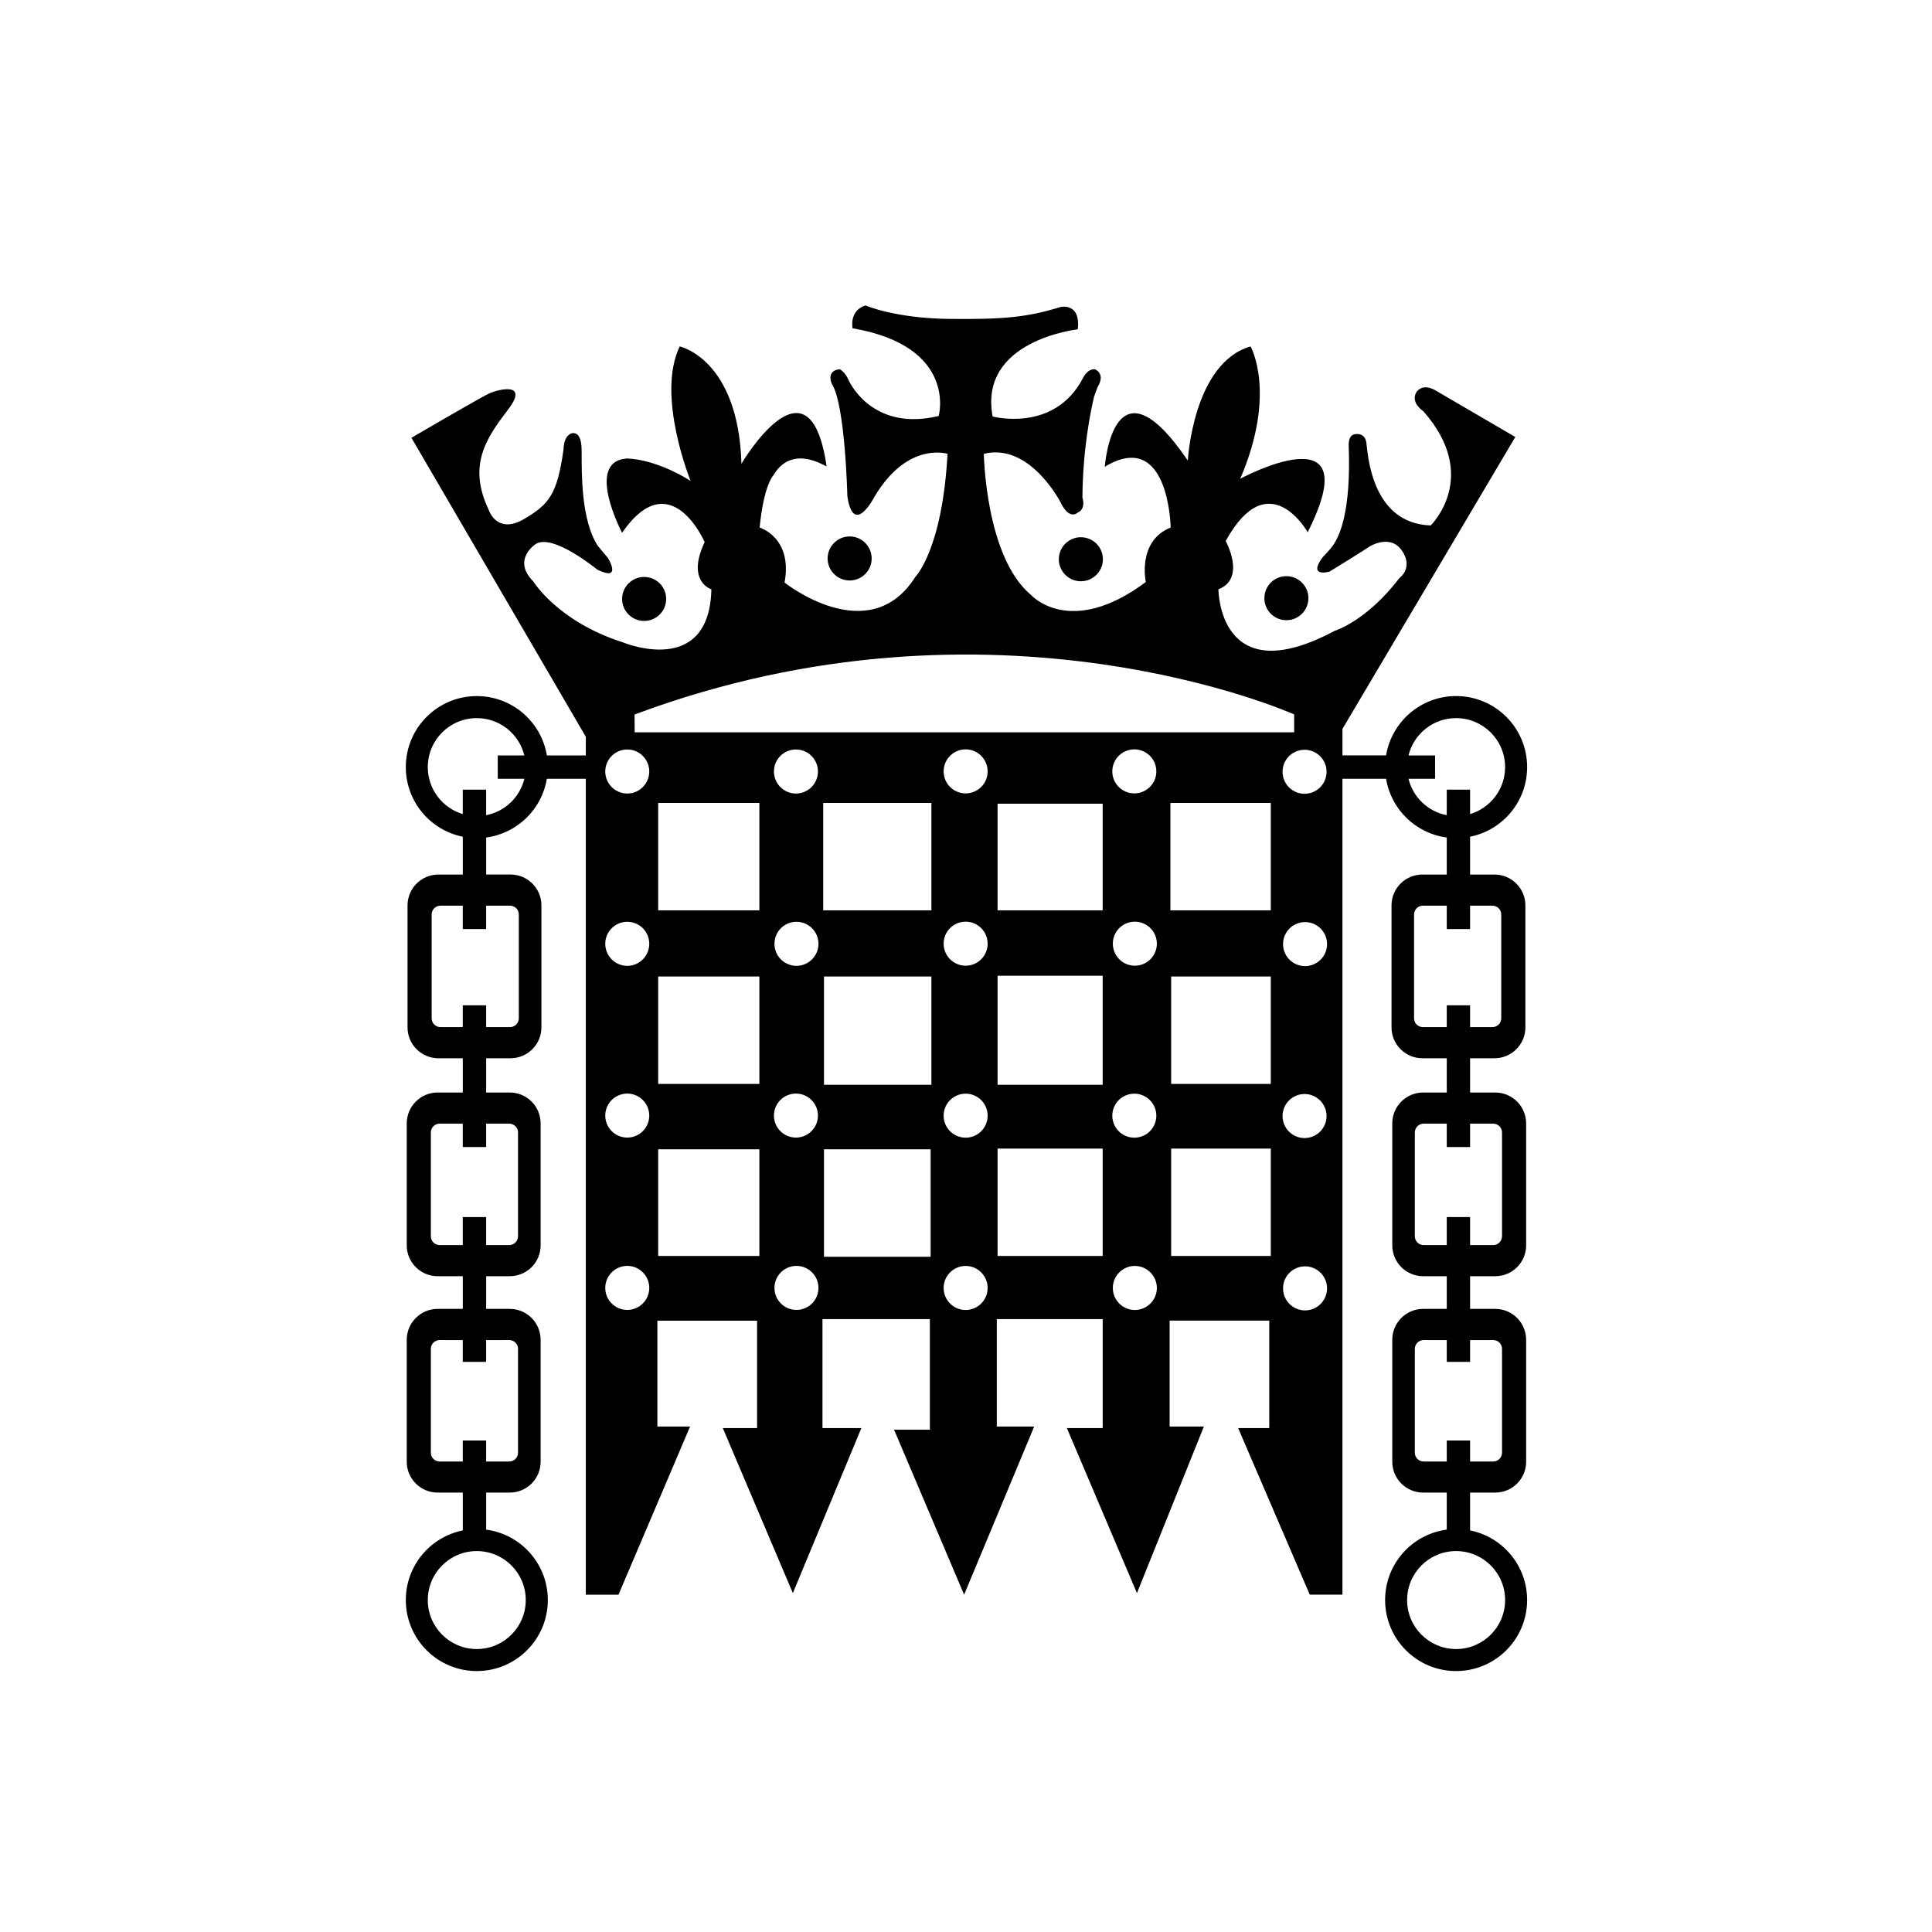 <?xml version="1.0" encoding="utf-8"?>
<!-- Generator: Adobe Illustrator 16.0.0, SVG Export Plug-In . SVG Version: 6.00 Build 0)  -->
<!DOCTYPE svg PUBLIC "-//W3C//DTD SVG 1.1//EN" "http://www.w3.org/Graphics/SVG/1.1/DTD/svg11.dtd">
<svg version="1.1" xmlns="http://www.w3.org/2000/svg" xmlns:xlink="http://www.w3.org/1999/xlink" x="0px" y="0px" width="85px"
	 height="85px" viewBox="0 0 85 85" enable-background="new 0 0 85 85" xml:space="preserve">
<g id="Background">
</g>
<g id="Guides">
</g>
<g id="Foreground">
	<g>
		<path d="M49.928,40.55c-0.535,0-0.968,0.433-0.968,0.968s0.433,0.969,0.968,0.969s0.969-0.434,0.969-0.969
			S50.463,40.55,49.928,40.55z M49.905,48.117c-0.535,0-0.968,0.433-0.968,0.968s0.433,0.968,0.968,0.968
			c0.536,0,0.969-0.433,0.969-0.968S50.44,48.117,49.905,48.117z M41.516,41.518c0,0.535,0.433,0.969,0.968,0.969
			s0.968-0.434,0.968-0.969s-0.433-0.968-0.968-0.968S41.516,40.983,41.516,41.518z M42.484,48.117
			c-0.535,0-0.968,0.433-0.968,0.968s0.433,0.968,0.968,0.968s0.968-0.433,0.968-0.968S43.02,48.117,42.484,48.117z M41.516,56.666
			c0,0.533,0.433,0.968,0.968,0.968s0.968-0.435,0.968-0.968c0-0.535-0.433-0.97-0.968-0.97S41.516,56.131,41.516,56.666z
			 M49.928,55.696c-0.535,0-0.968,0.435-0.968,0.97c0,0.533,0.433,0.968,0.968,0.968s0.969-0.435,0.969-0.968
			C50.896,56.131,50.463,55.696,49.928,55.696z M56.449,41.536c0,0.535,0.433,0.969,0.968,0.969s0.968-0.434,0.968-0.969
			s-0.433-0.968-0.968-0.968S56.449,41,56.449,41.536z M57.395,48.132c-0.535,0-0.968,0.435-0.968,0.97
			c0,0.534,0.433,0.968,0.968,0.968s0.968-0.435,0.968-0.968C58.363,48.567,57.93,48.132,57.395,48.132z M56.449,56.682
			c0,0.535,0.433,0.97,0.968,0.97s0.968-0.435,0.968-0.97s-0.433-0.968-0.968-0.968S56.449,56.146,56.449,56.682z M34.073,41.523
			c0,0.535,0.433,0.97,0.968,0.97s0.968-0.435,0.968-0.97s-0.433-0.968-0.968-0.968S34.073,40.988,34.073,41.523z M26.629,41.523
			c0,0.535,0.433,0.97,0.968,0.97s0.968-0.435,0.968-0.97s-0.433-0.968-0.968-0.968S26.629,40.988,26.629,41.523z M27.597,48.113
			c-0.535,0-0.968,0.433-0.968,0.968s0.433,0.968,0.968,0.968s0.968-0.433,0.968-0.968S28.132,48.113,27.597,48.113z M35.018,48.113
			c-0.535,0-0.968,0.433-0.968,0.968s0.433,0.968,0.968,0.968s0.968-0.433,0.968-0.968S35.553,48.113,35.018,48.113z M27.597,55.694
			c-0.535,0-0.968,0.434-0.968,0.969s0.433,0.968,0.968,0.968s0.968-0.433,0.968-0.968S28.132,55.694,27.597,55.694z M35.041,55.694
			c-0.535,0-0.968,0.434-0.968,0.969s0.433,0.968,0.968,0.968s0.968-0.433,0.968-0.968S35.576,55.694,35.041,55.694z M28.957,35.325
			v4.727h4.452v-4.727H28.957z M28.957,42.962v4.727h4.452v-4.727H28.957z M28.957,50.565v4.692h4.452v-4.692H28.957z
			 M36.217,35.325v4.727h4.761v-4.727H36.217z M36.252,42.962v4.762h4.726v-4.762H36.252z M36.252,50.565v4.727h4.692v-4.727H36.252
			z M43.889,35.36v4.692h4.624V35.36H43.889z M43.889,42.928v4.796h4.624v-4.796H43.889z M43.889,50.532v4.725h4.624v-4.725H43.889z
			 M51.493,35.325v4.727h4.417v-4.727H51.493z M51.526,42.962v4.727h4.384v-4.727H51.526z M51.526,50.532v4.725h4.384v-4.725H51.526
			z M26.629,33.942c0,0.536,0.433,0.97,0.968,0.97s0.968-0.435,0.968-0.97c0-0.533-0.433-0.968-0.968-0.968
			S26.629,33.409,26.629,33.942z M34.05,33.942c0,0.536,0.433,0.97,0.968,0.97s0.968-0.435,0.968-0.97
			c0-0.533-0.433-0.968-0.968-0.968S34.05,33.409,34.05,33.942z M41.516,33.938c0,0.535,0.433,0.968,0.968,0.968
			s0.968-0.433,0.968-0.968s-0.433-0.969-0.968-0.969S41.516,33.402,41.516,33.938z M48.937,33.938c0,0.535,0.433,0.968,0.968,0.968
			c0.536,0,0.969-0.433,0.969-0.968s-0.433-0.969-0.969-0.969C49.37,32.969,48.937,33.402,48.937,33.938z M57.395,32.987
			c-0.535,0-0.968,0.433-0.968,0.968s0.433,0.968,0.968,0.968s0.968-0.433,0.968-0.968S57.93,32.987,57.395,32.987z M27.923,32.219
			h29.015v-0.787c0,0-13.176-5.931-29.021,0.005L27.923,32.219z M18.821,70.396c0,1.19,0.965,2.155,2.155,2.155
			c1.19,0,2.155-0.965,2.155-2.155c0-1.19-0.965-2.155-2.155-2.155C19.786,68.241,18.821,69.206,18.821,70.396z M21.388,58.958
			v0.958H20.36v-0.958l-1.016-0.001c-0.214,0-0.389,0.174-0.389,0.389v4.567c0,0.215,0.174,0.387,0.389,0.387h1.016v-0.924h1.028
			v0.924h1.016c0.213,0,0.387-0.172,0.387-0.387v-4.567c0-0.215-0.174-0.389-0.387-0.389L21.388,58.958z M21.388,49.436v1.028H20.36
			v-1.028h-1.016c-0.214,0-0.389,0.174-0.389,0.389v4.565c0,0.214,0.174,0.389,0.389,0.389h1.016v-1.233h1.028v1.233h1.016
			c0.213,0,0.387-0.175,0.387-0.389v-4.565c0-0.215-0.174-0.389-0.387-0.389H21.388z M21.388,39.846v1.028H20.36v-1.028h-0.982
			c-0.213,0-0.387,0.174-0.387,0.389V44.8c0,0.215,0.174,0.389,0.387,0.389h0.982v-0.959h1.028v0.959h1.049
			c0.215,0,0.389-0.174,0.389-0.389v-4.565c0-0.215-0.174-0.389-0.389-0.389H21.388z M21.9,33.235l1.169,0.002
			c-0.231-0.944-1.079-1.643-2.093-1.643c-1.19,0-2.155,0.964-2.155,2.155c0,0.977,0.648,1.801,1.539,2.067v-1.074h1.028v1.124
			c0.826-0.159,1.484-0.791,1.682-1.602H21.9V33.235z M61.907,70.396c0,1.19,0.965,2.155,2.155,2.155s2.157-0.965,2.157-2.155
			c0-1.19-0.967-2.155-2.157-2.155S61.907,69.206,61.907,70.396z M64.678,58.958v0.958h-1.026v-0.958l-1.016-0.001
			c-0.215,0-0.389,0.174-0.389,0.389v4.567c0,0.215,0.174,0.387,0.389,0.387h1.016v-0.924h1.026v0.924h1.016
			c0.215,0,0.389-0.172,0.389-0.387v-4.567c0-0.215-0.174-0.389-0.389-0.389L64.678,58.958z M64.678,49.436v1.028h-1.026v-1.028
			h-1.016c-0.215,0-0.389,0.174-0.389,0.389v4.565c0,0.214,0.174,0.389,0.389,0.389h1.016v-1.233h1.026v1.233h1.016
			c0.215,0,0.389-0.175,0.389-0.389v-4.565c0-0.215-0.174-0.389-0.389-0.389H64.678z M64.678,39.846v1.028h-1.026v-1.028h-1.051
			c-0.215,0-0.388,0.174-0.388,0.389V44.8c0,0.215,0.173,0.389,0.388,0.389h1.051v-0.959h1.026v0.959h0.982
			c0.215,0,0.389-0.174,0.389-0.389v-4.565c0-0.215-0.174-0.389-0.389-0.389H64.678z M64.678,36.812v1.664h1.074
			c0.75,0,1.359,0.609,1.359,1.359V45.2c0,0.75-0.609,1.359-1.359,1.359h-1.074v1.507h1.107c0.75,0,1.359,0.609,1.359,1.359v5.364
			c0,0.752-0.609,1.359-1.359,1.359h-1.107v1.438h1.107c0.75,0,1.359,0.609,1.359,1.359v5.364c0,0.752-0.609,1.359-1.359,1.359
			h-1.107v1.664c1.432,0.287,2.509,1.549,2.509,3.063c0,1.725-1.399,3.125-3.125,3.125c-1.725,0-3.123-1.399-3.123-3.125
			c0-1.586,1.181-2.896,2.713-3.097v-1.63h-1.039c-0.75,0-1.359-0.607-1.359-1.359v-5.364c0-0.75,0.609-1.359,1.359-1.359h1.039
			v-1.438h-1.039c-0.75,0-1.359-0.607-1.359-1.359v-5.364c0-0.75,0.609-1.359,1.359-1.359h1.039v-1.507h-1.072
			c-0.751,0-1.359-0.609-1.359-1.359v-5.365c0-0.75,0.607-1.359,1.359-1.359h1.072v-1.628c-1.363-0.18-2.449-1.236-2.671-2.584
			h-1.919v35.894h-1.438l-3.151-7.329h1.369v-4.727h-4.383v4.659h1.507l-2.945,7.329l-3.083-7.26h1.576v-4.795h-4.659v4.727h1.645
			l-3.083,7.397l-3.083-7.26h1.576v-4.864h-4.725v4.795h1.711l-3.014,7.26l-3.081-7.26h1.507v-4.727h-4.386v4.659h1.438
			l-3.149,7.397h-1.438V34.263h-1.713c-0.224,1.348-1.31,2.405-2.671,2.584v1.628h1.072c0.75,0,1.359,0.609,1.359,1.359V45.2
			c0,0.75-0.609,1.359-1.359,1.359h-1.072v1.507h1.037c0.752,0,1.359,0.609,1.359,1.359v5.364c0,0.752-0.607,1.359-1.359,1.359
			h-1.037v1.438h1.037c0.752,0,1.359,0.609,1.359,1.359v5.364c0,0.752-0.607,1.359-1.359,1.359h-1.037v1.63
			c1.53,0.2,2.713,1.51,2.713,3.097c0,1.725-1.4,3.125-3.125,3.125c-1.726,0-3.123-1.399-3.123-3.125
			c0-1.514,1.077-2.776,2.507-3.063v-1.664h-1.107c-0.75,0-1.359-0.607-1.359-1.359v-5.364c0-0.75,0.609-1.359,1.359-1.359h1.107
			v-1.438h-1.107c-0.75,0-1.359-0.607-1.359-1.359v-5.364c0-0.75,0.609-1.359,1.359-1.359h1.107v-1.507h-1.072
			c-0.751,0-1.359-0.609-1.359-1.359v-5.365c0-0.75,0.607-1.359,1.359-1.359h1.072v-1.664c-1.43-0.286-2.507-1.548-2.507-3.063
			c0-1.726,1.397-3.124,3.123-3.124c1.551,0,2.838,1.129,3.083,2.611h1.713v-0.822l-7.672-13.153c0,0,3.083-1.803,3.447-1.963
			c0.366-0.16,1.759-0.524,0.799,0.73c-0.958,1.255-1.78,2.444-0.845,4.407c0,0,0.355,1.115,1.576,0.388
			c1.074-0.639,1.438-1.072,1.713-3.035c0,0,0-0.463,0.213-0.632c0.151-0.16,0.31-0.099,0.401-0.037
			c0.134,0.148,0.185,0.345,0.185,0.782c0,0.937-0.022,2.991,0.708,4.111l0.456,0.547c0,0,0.639,1.051-0.479,0.501
			c0,0-1.963-1.62-2.716-1.118c0,0-1.051,0.685-0.092,1.644c0,0,1.072,1.757,3.926,2.671c0,0,3.813,1.599,3.905-2.329
			c0,0-1.118-0.342-0.296-2.078c0,0-1.507-3.493-3.632-0.41c0,0-1.643-3.105,0.183-3.266c0,0,1.165-0.046,2.831,0.982
			c0,0-1.53-3.745-0.479-5.914c0,0,2.581,0.547,2.716,5.16c0,0,2.991-5.091,3.745,0.115c-0.069,0-1.528-1.005-2.35,0.41
			c0,0-0.412,0.41-0.595,2.283c0,0,1.461,0.434,1.097,2.421c0,0,3.722,2.968,5.754-0.252c0,0,1.188-1.187,1.415-5.412
			c0,0-1.757-0.57-3.218,1.896c0,0-0.914,1.78-1.188-0.023c0,0-0.091-4.042-0.685-4.956c0,0-0.274-0.57,0.343-0.639
			c0,0,0.227,0.091,0.387,0.458c0.16,0.365,1.234,2.261,3.974,1.597c0,0,0.845-3.058-3.791-3.857c0,0-0.16-0.776,0.57-1.005
			c0,0,1.301,0.57,3.699,0.593c2.397,0.023,3.403-0.069,4.887-0.525c0,0,0.889-0.206,0.753,0.983c0,0-4.384,0.479-3.745,3.836
			c0,0,2.716,0.729,3.972-1.69c0,0,0.183-0.412,0.526-0.389c0,0,0.486,0.183,0.122,0.776l-0.155,0.419
			c-0.156,0.653-0.498,2.306-0.516,4.445c0,0,0.174,0.5-0.204,0.662c0,0-0.366,0.387-0.776-0.481c0,0-1.349-2.602-3.357-2.1
			c0,0,0.069,4.544,2.078,6.211c0,0,1.713,1.917,5.047-0.571c0,0-0.389-1.805,1.095-2.398c0,0-0.068-4.383-2.899-2.672
			c0,0,0.366-5.114,3.653-0.273c0,0,0.229-4.292,2.762-5.022c0,0,1.166,2.054-0.456,5.822c0,0,5.708-3.083,2.968,2.352
			c0,0-1.713-3.06-3.607,0.387c0,0,0.914,1.645-0.32,2.124c0,0,0,4.567,5.114,1.827c0,0,1.393-0.412,2.855-2.329
			c0,0,0.617-0.433,0.113-1.187c-0.501-0.753-1.393-0.229-1.484-0.16c-0.092,0.069-1.393,0.882-1.711,1.072
			c0,0-0.979,0.28-0.297-0.639c0,0,0.187-0.187,0.368-0.405c0.399-0.484,0.878-1.65,0.774-4.481c0,0-0.046-0.526,0.318-0.526
			c0,0,0.389-0.067,0.456,0.366c0.069,0.433,0.183,3.562,2.833,3.653c0,0,2.214-2.146-0.321-5.023c0,0-0.57-0.366-0.318-0.822
			c0,0,0.227-0.435,0.82-0.114l3.541,2.067l-7.604,12.843v1.166h1.919c0.245-1.482,1.532-2.611,3.081-2.611
			c1.726,0,3.125,1.398,3.125,3.124C67.187,35.265,66.109,36.527,64.678,36.812z M63.651,34.742h1.026v1.074
			c0.891-0.266,1.541-1.09,1.541-2.067c0-1.19-0.967-2.155-2.157-2.155c-1.012,0-1.863,0.699-2.093,1.643l1.169-0.002v1.028h-1.169
			c0.199,0.812,0.855,1.443,1.683,1.602V34.742z M27.37,26.351c0-0.535,0.435-0.968,0.97-0.968s0.968,0.433,0.968,0.968
			s-0.433,0.968-0.968,0.968S27.37,26.886,27.37,26.351z M36.412,24.571c0-0.535,0.435-0.97,0.97-0.97
			c0.534,0,0.968,0.435,0.968,0.97s-0.435,0.968-0.968,0.968C36.847,25.54,36.412,25.106,36.412,24.571z M46.584,24.604
			c0-0.535,0.435-0.968,0.969-0.968c0.535,0,0.97,0.433,0.97,0.968c0,0.536-0.435,0.969-0.97,0.969
			C47.02,25.573,46.584,25.14,46.584,24.604z M55.627,26.317c0-0.535,0.433-0.968,0.968-0.968s0.97,0.433,0.97,0.968
			c0,0.536-0.435,0.969-0.97,0.969S55.627,26.853,55.627,26.317z"/>
	</g>
</g>
</svg>
